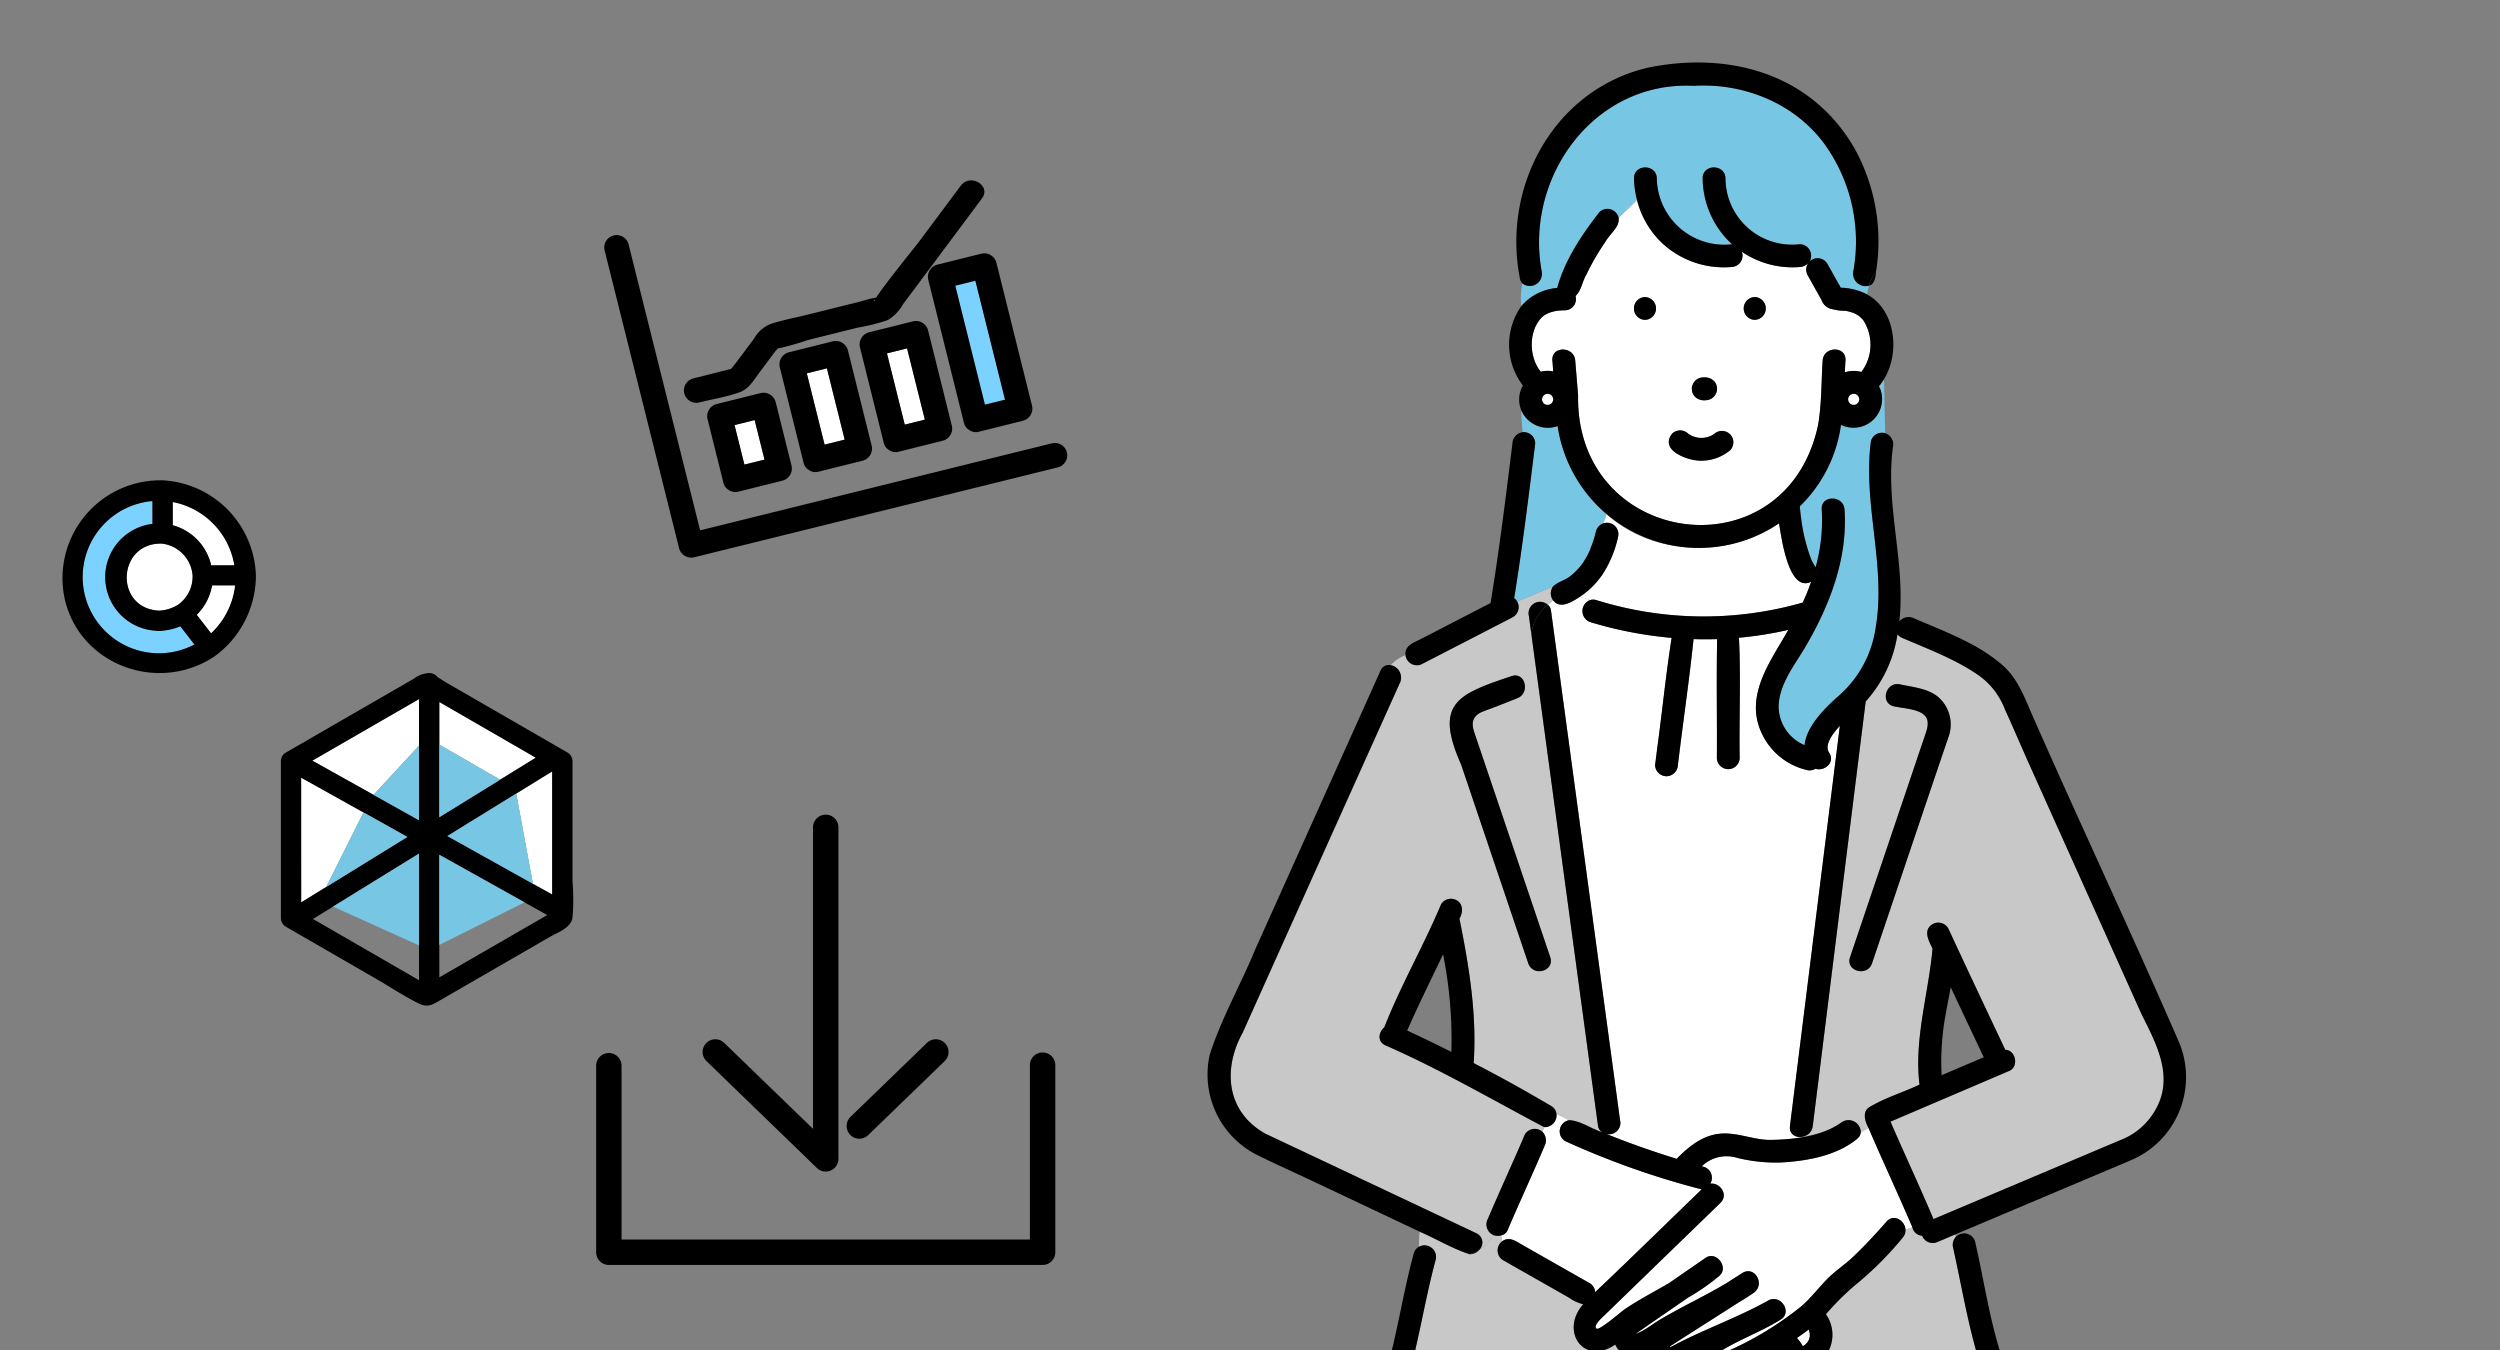 <svg xmlns="http://www.w3.org/2000/svg" xmlns:xlink="http://www.w3.org/1999/xlink" width="400" height="216" viewBox="0 0 400 216">
  <rect x="0" y="0" width="400" height="216" fill="#808080" stroke="none"/>
  <defs>
    <clipPath id="clip-path">
      <rect id="Rectangle_27353" data-name="Rectangle 27353" width="400" height="216" transform="translate(713 120)" fill="#fff" stroke="#707070" stroke-width="1"/>
    </clipPath>
    <clipPath id="clip-path-2">
      <rect id="Rectangle_27352" data-name="Rectangle 27352" width="339.761" height="437.265" fill="none"/>
    </clipPath>
  </defs>
  <g id="Mask_Group_20841" data-name="Mask Group 20841" transform="translate(-713 -120)" clip-path="url(#clip-path)">
    <g id="Group_23303" data-name="Group 23303" transform="translate(723 130)">
      <g id="Group_23302" data-name="Group 23302" clip-path="url(#clip-path-2)">
        <path id="Path_22627" data-name="Path 22627" d="M204.151,154.035c-.03-.117-.056-.236-.088-.354-.266-.613-.745-1.1-1.052-1.684-.572.347-1.144.693-1.725,1.022a9.743,9.743,0,0,0,.942.92,5.1,5.1,0,0,0,.687.409,1.488,1.488,0,0,0,.316.084,3.365,3.365,0,0,0,.453-.005c.1-.027.21-.05.314-.079a1.193,1.193,0,0,0,.108-.066l.03-.027c.005-.024.008-.045.015-.07v-.149" transform="translate(71.488 53.983)" fill="#fff"/>
        <path id="Path_22628" data-name="Path 22628" d="M205.724,152.263a2.131,2.131,0,0,0,.312-.187,4,4,0,0,0,.388-.385c.1-.148.186-.291.274-.446a3.356,3.356,0,0,0,.138-.507,4.2,4.2,0,0,0,0-.538,5.377,5.377,0,0,0-.167-.569l-.015-.027q-.919.7-1.873,1.339a7.451,7.451,0,0,1,.946,1.32" transform="translate(72.728 53.133)" fill="#fff"/>
        <path id="Path_22629" data-name="Path 22629" d="M180.37,57.507h0v0" transform="translate(64.059 20.424)" fill="#fbefdd"/>
        <path id="Path_22630" data-name="Path 22630" d="M180.373,57.543c.087-.2.041-.178.011-.1a.405.405,0,0,0-.015.107l0-.007" transform="translate(64.059 20.381)" fill="#fbefdd"/>
        <path id="Path_22631" data-name="Path 22631" d="M172.156,240.9c2.628,17.488,4.337,35.153,8.031,52.457,4.671,19.033,3.471,25.454-6.083,42.294.558,2.191,2.454,2.872,4.522,2.411a22.505,22.505,0,0,0,6.873-2.17c4.118-2.124,7.167-5.6,9.786-9.345a1.847,1.847,0,0,1,2.141-.706c.039-.352.076-.7.1-1.056-.232-3.87.4-7.726-.107-11.6a89.388,89.388,0,0,1-.56-14.835c.632-18.277,2.415-36.7.833-54.979-.2-2.342,3.446-2.32,3.647,0,1.087,13.878.413,27.819-.257,41.7a1.794,1.794,0,0,1,1.439,1.691c.466,7.911.892,15.934.141,23.84-.533,4.584-1.316,9.108-1.51,13.732.047.489.106.978.165,1.466a1.823,1.823,0,0,1,1.038.739c2.618,3.747,5.667,7.223,9.786,9.345a22.514,22.514,0,0,0,6.875,2.17,4.04,4.04,0,0,0,3.446-.6,5.52,5.52,0,0,0,1.422-3.209c-10.816-18.212-9.044-25.7-3.663-45.239,3.164-15.868,4.418-32.067,6.4-48.113Z" transform="translate(61.142 85.556)" fill="#fbefdd"/>
        <path id="Path_22632" data-name="Path 22632" d="M186.884,20.756a37.682,37.682,0,0,0-4.663,7.414c-.725,1.228-.768,2.483-1.741,3.446a1.788,1.788,0,0,1-1.709,2.279,10.93,10.93,0,0,0-1.245.075,7.747,7.747,0,0,0-1.282.332c-.046.018-.08.031-.1.039-.053.026-.106.049-.157.075a5.021,5.021,0,0,0-.718.44c-2.35,2.107-2.315,6.488-.348,8.868a4.483,4.483,0,0,1,1.984-.056c-.037-.587-.076-1.17-.123-1.745-.194-2.343,3.456-2.323,3.648,0l.463,5.587c-.408,24.382,33.089,28.831,38.367,4.9.621-3.384.533-7.054.767-10.486.159-2.334,3.808-2.343,3.648,0-.043.626-.077,1.26-.107,1.9a4.449,4.449,0,0,1,2.641-.06,7.219,7.219,0,0,0,.308-8.294,5.725,5.725,0,0,0-.618-.611,5.246,5.246,0,0,0-.721-.443l-.159-.075c-.024-.008-.058-.022-.1-.039a7.843,7.843,0,0,0-1.324-.339,7.1,7.1,0,0,1-2.016-.255,2.17,2.17,0,0,1-1.731-1.454q-1.11-1.982-2.218-3.961a1.824,1.824,0,0,1,.106-1.966,2.116,2.116,0,0,1-1.359.641,14.414,14.414,0,0,1-9.283-2.443,1.83,1.83,0,0,1-1.7,2.443,14.478,14.478,0,0,1-10.965-3.743A14.278,14.278,0,0,1,190.3,16.2c-.954,1.046-1.979,1.927-2.926,2.889a2.157,2.157,0,0,1-.495,1.663m22.268,11.016a1.825,1.825,0,0,1,0,3.648,1.825,1.825,0,0,1,0-3.648m-9.914,13.983a1.874,1.874,0,0,1,1.667-1.121,2.282,2.282,0,0,1,1.315.249l.369.285a1.82,1.82,0,0,1,.469.8l.065.485A1.759,1.759,0,0,1,202,48.125a1.379,1.379,0,0,1-.7.157,2.28,2.28,0,0,1-1.314-.249l-.369-.285a1.821,1.821,0,0,1-.469-.8l-.065-.485a1.369,1.369,0,0,1,.157-.7m-3.309,7.879a1.844,1.844,0,0,1,2.575,0,4.684,4.684,0,0,0,.752.423,6.5,6.5,0,0,0,.875.232,5.375,5.375,0,0,0,.9.005,4.85,4.85,0,0,0,.995-.262,3.984,3.984,0,0,0,.554-.3c.107-.069.5-.385.058-.027a1.824,1.824,0,0,1,2.579,2.579,7.212,7.212,0,0,1-9.287-.065,1.845,1.845,0,0,1,0-2.579m-4.339-21.861a1.825,1.825,0,0,1,0,3.648,1.825,1.825,0,0,1,0-3.648" transform="translate(61.609 5.755)" fill="#fff"/>
        <path id="Path_22633" data-name="Path 22633" d="M172.025,144.41l11.993,6.816a1.812,1.812,0,0,1,.886,1.432c5.728-5.431,11.355-10.955,17.03-16.441a131.821,131.821,0,0,1-21.833-7.727,1.812,1.812,0,0,1,.663-3.343l-2.057-1.029a1.9,1.9,0,0,1-1.954,2.144c-.088.247-.191.492-.3.737a1.953,1.953,0,0,1,.347,2.271c-1.92,4.524-4,8.977-5.917,13.5a1.469,1.469,0,0,1-1.034.813,5.493,5.493,0,0,0,.194.93,1.872,1.872,0,0,1,1.981-.1" transform="translate(60.323 44.082)" fill="#fff"/>
        <path id="Path_22634" data-name="Path 22634" d="M197.065,157.574c-1.8.94-4.377.477-5.178-1.468-5.08,3.456-8.9-2.179-5.127-6.444a6.788,6.788,0,0,1-2.3-1.069q-5.257-2.988-10.512-5.975a1.833,1.833,0,0,1-.14-3.048,5.373,5.373,0,0,1-.194-.928,2.1,2.1,0,0,1-1.193-.039,8.567,8.567,0,0,1-2.367,2.414,1.893,1.893,0,0,1-1.488.627,4.237,4.237,0,0,1-2.3-.137,4.237,4.237,0,0,0,2.3.137c-2.754-.884-5.327-2.468-8-3.609l-.114,2.441a1.853,1.853,0,0,1,2.708,2.041c-1.537,5.644-2.454,11.433-3.92,17.094l35.889,8.177q.663-2.691,1.327-5.381a1.691,1.691,0,0,1,2.373-1.155l.22-1.258a3.4,3.4,0,0,1-1.984-2.42" transform="translate(56.556 49.024)" fill="#c8c8c8"/>
        <path id="Path_22635" data-name="Path 22635" d="M236.036,158.673c-1.771-5.861-2.758-11.909-4.089-17.87a1.954,1.954,0,0,1,.457-1.71l-.133-.415c-1.615.531-4.236,2.565-5.265.2a1.731,1.731,0,0,1-1.562-1.346l-1.125.375a1.794,1.794,0,0,1-.466,1.3,53.407,53.407,0,0,1-7.6,7.581,41.667,41.667,0,0,0-4.667,4.651,5.707,5.707,0,0,1-2.946,8.731,4.284,4.284,0,0,1-4.472,3.067c-2.243-.157-3.851-1.667-5.232-3.3l-.287.154,1.671,2.626c2.294-1.3,2.943,2.289,3.869,3.717l30-8.363a1.647,1.647,0,0,1,1.844.6" transform="translate(70.553 48.844)" fill="#c8c8c8"/>
        <path id="Path_22636" data-name="Path 22636" d="M214.115,147.781q3.992-32.024,7.986-64.046c-1.087,1.164-2.549,3.06-1.721,4.293,1.05,1.562-.756,3.036-2.19,2.578a1.77,1.77,0,0,1-1.336.21,10.645,10.645,0,0,1-7.6-6.722c-2.1-5.717,1.934-10.97,4.606-15.714a59.8,59.8,0,0,1-7.907,1.26c.327,6.379.009,12.852.117,19.261a1.825,1.825,0,0,1-3.648,0c.042-6.345-.084-12.7.045-19.041-1.259.042-2.519.038-3.778,0-.7,6.709-1.7,13.411-2.5,20.117a1.869,1.869,0,0,1-1.824,1.824,1.833,1.833,0,0,1-1.824-1.824q.157-1.228.312-2.457c.816-5.944,1.4-11.939,2.334-17.858a64.066,64.066,0,0,1-13-2.518,1.872,1.872,0,0,1-.039-3.533c-.531-.19-1.062-.363-1.594-.547-1.233.793-3.176,2.118-4.347.562q-.427.384-.825.755a1.346,1.346,0,0,1,.491.846l1.354,10,5.956,43.957q1.872,13.81,3.743,27.622a1.815,1.815,0,0,1-2.193,2.229c3.694,1.487,7.444,2.8,11.249,3.983,2-2.015,4.22-3.842,7.174-4.041,2.56-.165,4.994.938,7.539,1.01a25.147,25.147,0,0,0,5.3-.442l.015-.05a1.523,1.523,0,0,1-1.886-1.712" transform="translate(62.284 22.398)" fill="#fff"/>
        <path id="Path_22637" data-name="Path 22637" d="M263.18,137.027c-.424-3.078-2.235-6.021-3.491-8.818Q250.8,108.441,241.92,88.67c-1.38-3.068-2.694-6.166-4.089-9.227a11.7,11.7,0,0,0-4.08-5.3c-3.775-2.648-8.159-4.247-12.36-6.072a1.608,1.608,0,0,1-.717-.577,20.627,20.627,0,0,1-5.085,10.769q-2.805,22.494-5.609,44.99l-2.862,22.954a1.961,1.961,0,0,1-1.762,1.712l-.014.05c2.132-.427,4.525-.9,6.27-2.292a1.961,1.961,0,0,1,3.181,1.546l1.249-.733c-.585-1.115-1.091-2.725.344-3.437,2.431-1.427,5.255-2.269,7.822-3.485-.889-7.341,1.446-14.571,2.088-21.776-.617-1.221-1.572-2.964,0-3.895a1.838,1.838,0,0,1,2.495.653q4.515,9.747,9.134,19.444a1.813,1.813,0,0,1,.7,3.35l-2.462,1.052L219.56,145.49c2.255,5.213,4.671,10.357,6.882,15.591l29.927-12.645a10.739,10.739,0,0,0,6.811-11.409M228.8,84.015c-4.1,12.039-8.14,24.1-12.21,36.147-.748,2.216-4.27,1.259-3.518-.97l2.029-6q5.053-14.957,10.1-29.915c1.485-3.724-2.565-3.739-5.1-4.229-2.3-.507-1.319-4.023.969-3.518,2,.442,4.4.632,6.032,1.964a5.813,5.813,0,0,1,1.691,6.525" transform="translate(72.929 23.971)" fill="#c8c8c8"/>
        <path id="Path_22638" data-name="Path 22638" d="M222.832,127.553c-3.309,2.709-8.04,3.541-12.2,3.77a26.156,26.156,0,0,1-6.894-.721,5.731,5.731,0,0,0-5.757,1.339,1.84,1.84,0,0,1,1.371,2.778c1.512-.234,3,1.736,1.614,3.079q-2.382,2.307-4.761,4.614L182.3,155.895c-.344.335-1.7,1.537-1.148,2.012.435.378,3.946-2.727,4.647-3.194,2.193-1.461,4.589-2.71,6.91-4.056l5.9-4.074c1.712-1.182,3.757,1.518,2.212,2.865a33.384,33.384,0,0,1-4.968,3.462q-4.22,2.917-8.44,5.829c.011,0,.011,0,.023,0,1.522-.523,2.739-1.636,4.129-2.416,3.391-2,6.989-3.659,10.368-5.679q1.266-.811,2.538-1.622c2-1.279,3.74,1.827,1.839,3.151-.8.56-1.637,1.079-2.476,1.583-3.648,2.339-7.31,4.659-10.952,7,.138-.1.062.026.012.171,5.1-2.794,10.672-4.677,15.746-7.52,2.029-1.107,4.01,2.019,1.831,3.137l.011.014c-.043.024-.087.045-.127.069-3.046,1.85-6.444,3.064-9.468,4.963-.225.146-.346.133-.217.547a53.033,53.033,0,0,0,13.256-7.8c1.6-1.381,2.854-3.111,4.366-4.589,1.224-1.2,2.67-2.132,3.911-3.317,1.871-1.785,3.636-3.694,5.341-5.639,1.19-1.355,2.968-.152,3.045,1.277l1.126-.375c-2.278-5.331-4.739-10.582-7.024-15.91l-1.252.733a1.539,1.539,0,0,1-.6,1.033" transform="translate(64.29 44.674)" fill="#fff"/>
        <path id="Path_22639" data-name="Path 22639" d="M204.037,153.157c-1.739.939-3.731,2.281-5.778,1.466l-.221,1.258a1.753,1.753,0,0,1,1.145,2.125l-1.744,7.071a1.854,1.854,0,0,1-2.244,1.274l-32.879-7.491a189.43,189.43,0,0,0-.729,25.881c.716,27.976,3.448,55.874,6.61,83.667H241.42c1.323-20.463,2.415-40.943,3.145-61.436.47-16.616,1.217-33.288.047-49.887L216.928,164.8a1.841,1.841,0,0,1-2.06-.837l-2.147-4.294a1.864,1.864,0,0,1,.808-2.5l-1.671-2.625c-2.933,1.794-6.644,2.678-7.822-1.382" transform="translate(57.347 54.395)" fill="#77c6e4"/>
        <path id="Path_22640" data-name="Path 22640" d="M196.7,148.193,186.044,69.581c-.011.163-.042.308-.042.481,0-.173.031-.318.042-.481q-.2-1.482-.4-2.964a1.839,1.839,0,0,1,3.026-1.816c.267-.247.541-.5.825-.753a1.875,1.875,0,0,1-.005-2.168l-5.728,2.388a1.843,1.843,0,0,1-.661,2.48q-.89.459-1.779.917l-12.706,6.558a1.828,1.828,0,0,1-2.72-1.385,6.67,6.67,0,0,0-2.377,1.609A2.037,2.037,0,0,1,164.9,77.5q-12.487,27.887-25.051,55.742c-3.22,5.847-2.632,12.63,3.591,16.153,4.45,2.113,8.916,4.2,13.367,6.31l20.451,9.653a1.618,1.618,0,0,1,.371,2.708A8.567,8.567,0,0,0,180,165.648a1.852,1.852,0,0,1-.923-2.614c1.919-4.524,4-8.977,5.915-13.5a1.845,1.845,0,0,1,2.8-.431c.108-.245.211-.492.3-.737-8.361-4.422-16.689-9.268-25.406-13.088-1.356-.623-1.1-2.119-.186-2.877,2.634-6.713,6.285-13.023,9.084-19.678a1.836,1.836,0,0,1,2.495-.655c1.117.644,1,1.968.45,2.947,1.533,7.6,2.808,15.321,2.27,23.1q6.3,3.261,12.393,6.863a1.678,1.678,0,0,1,.855,1.243l2.057,1.029c1.851.1,3.522,1.392,5.286,1.935a1.419,1.419,0,0,1-.694-.993m-11.158-26.037q-5.37-15.9-10.74-31.793c-4.289-9.654-.791-11.237,8.016-14.141,2.2-.847,3.139,2.682.97,3.517-1.751.675-3.49,1.405-5.259,2.027-1.733.61-2.225,1.668-1.645,3.377q6.121,18.012,12.176,36.043c.753,2.233-2.771,3.182-3.518.97" transform="translate(48.985 21.977)" fill="#c8c8c8"/>
        <path id="Path_22641" data-name="Path 22641" d="M178.727,45.56c-.152-.646-.27-1.308-.375-1.974a4.62,4.62,0,0,1-5.811-2.521c-.009,1.133.115,2.317.2,3.5a1.827,1.827,0,0,1,2.018,1.806c-1.025,8.256-2.034,16.532-3.365,24.747a1.731,1.731,0,0,1,.477.538l5.728-2.388c.8-.817,2.086-1.012,2.937-1.805l-.024.027a11.931,11.931,0,0,0,1.6-1.619,13.464,13.464,0,0,0,1.447-2.527.232.232,0,0,1,.016-.108,13.84,13.84,0,0,0,.5-1.329c.344-1,.371-2.405,1.576-2.729a7.9,7.9,0,0,0,.522-1.5,23.091,23.091,0,0,1-7.444-12.118" transform="translate(60.873 14.585)" fill="#77c6e4"/>
        <path id="Path_22642" data-name="Path 22642" d="M216.118,64.153c-3.588,1.76-4.721-7.1-5.116-9.36-7.959,5.54-19.938,5.377-27.6-1.47a7.875,7.875,0,0,1-.522,1.5,1.819,1.819,0,0,1,2.359,2.185,18.024,18.024,0,0,1-2.621,6.169,13.136,13.136,0,0,1-3.434,3.343c.531.184,1.062.358,1.6.547a1.72,1.72,0,0,1,1.008.015,57.626,57.626,0,0,0,33,.392,30.394,30.394,0,0,0,1.352-3.346l-.027.022" transform="translate(63.64 18.938)" fill="#fff"/>
        <path id="Path_22643" data-name="Path 22643" d="M178.01,35.11c1.209-4.48,3.923-8.487,6.754-12.144a1.845,1.845,0,0,1,3.074.916c.947-.962,1.972-1.843,2.926-2.889a14.627,14.627,0,0,1-.468-3.407c-.034-2.353,3.614-2.346,3.647,0a10.789,10.789,0,0,0,12.043,10.53,14.459,14.459,0,0,1-4.709-10.53c-.033-2.353,3.614-2.346,3.648,0a10.659,10.659,0,0,0,11.9,10.524,1.832,1.832,0,0,1,1.52,2.813,1.809,1.809,0,0,1,2.884.318l2.143,3.824a9.648,9.648,0,0,1,4.209,1.073,11.409,11.409,0,0,1,.318-1.4,2,2,0,0,1-2.54-2.2,26.718,26.718,0,0,0-4.4-20.189c-4.77-6.716-13.031-10.086-21.132-9.584-15.977-.8-27.114,14.7-24.294,29.773a1.938,1.938,0,0,1-3.1,1.844,12.033,12.033,0,0,0-.188,3.655,8.407,8.407,0,0,1,5.762-2.928" transform="translate(61.149 0.965)" fill="#77c6e4"/>
        <path id="Path_22644" data-name="Path 22644" d="M219.186,40.614a1.817,1.817,0,0,1-.039.388,4.565,4.565,0,0,1-6.552,3.686,22.421,22.421,0,0,1-6.583,13.047c.057.585.112,1.172.19,1.755.112.518.027.215.009.075,0-.024-.007-.05-.009-.075l0-.02a28.921,28.921,0,0,0,1.592,6.64c-.028-.07-.058-.14-.088-.21a9.916,9.916,0,0,0,.833,1.586,27.853,27.853,0,0,0,.976-9.249c-.163-2.347,3.485-2.33,3.648,0,.542,7.78-2.342,15.278-6.211,21.893-1.752,2.995-4.418,6.243-4.323,9.9a6.775,6.775,0,0,0,4.145,5.913c.293-3.067,3.392-6.077,5.461-7.887a17.823,17.823,0,0,0,5.907-10.876c1.726-9.939-2.1-19.9-.749-29.891a1.825,1.825,0,0,1,2.27-1.26l-.19-8.623a9.312,9.312,0,0,1-.8,1.113,4.691,4.691,0,0,1,.519,2.1" transform="translate(71.963 13.285)" fill="#77c6e4"/>
        <path id="Path_22645" data-name="Path 22645" d="M185.864,316.362c-3.988,1.642-9.817,3.682-13.316.14-2.523,8.554,4.984,9.878,11.122,6.572a32.777,32.777,0,0,0,13.759-14.987,9,9,0,0,1-.21-1.358c-3.038,4.034-6.621,7.6-11.355,9.632" transform="translate(61.104 108.937)" fill="#fff"/>
        <path id="Path_22646" data-name="Path 22646" d="M204.191,316.075A27.468,27.468,0,0,1,193.7,307.54c-.023.1-.052.2-.077.3,3.362,7.136,10.08,14.991,18.221,16.473,6.5.917,8.464-3.359,6.432-9.005-3.171,4.64-9.8,2.609-14.084.766" transform="translate(68.766 109.225)" fill="#fff"/>
        <path id="Path_22647" data-name="Path 22647" d="M192.81,44l-.053-.038a1.845,1.845,0,0,0-2.576,0c-2.088,2.687,2.517,4.339,4.628,4.322a7.265,7.265,0,0,0,4.66-1.678,1.824,1.824,0,0,0-2.579-2.579c.2-.159.229-.186.194-.159a3.711,3.711,0,0,1-.808.489,4.816,4.816,0,0,1-.993.262,5.393,5.393,0,0,1-.9-.005,6.541,6.541,0,0,1-.874-.232,5.054,5.054,0,0,1-.7-.385" transform="translate(67.356 15.427)"/>
        <path id="Path_22648" data-name="Path 22648" d="M171.562,72.775l4.872-2.03a1.7,1.7,0,0,0-.477-.538c1.332-8.215,2.342-16.491,3.366-24.747a1.827,1.827,0,0,0-2.019-1.806c.156,2.148.167,4.3-1.06,6.136,1.226-1.84,1.216-3.988,1.06-6.136a1.894,1.894,0,0,0-1.629,1.806c-1.053,8.519-2.1,17.059-3.5,25.524l-10.944,5.648c-1.115.625-2.87,1.069-2.657,2.683a5.261,5.261,0,0,1,1.869-.344,5.261,5.261,0,0,0-1.869.344,1.827,1.827,0,0,0,2.72,1.384l12.706-6.556,1.778-.917a1.844,1.844,0,0,0,.661-2.481Z" transform="translate(56.311 15.5)"/>
        <path id="Path_22649" data-name="Path 22649" d="M176.174,64.163a1.839,1.839,0,0,0-3.026,1.817q.2,1.48.4,2.964a6.748,6.748,0,0,1,2.625-4.781" transform="translate(61.48 22.616)"/>
        <path id="Path_22650" data-name="Path 22650" d="M233.589,164.372l1.106-.369c-.077-1.428-1.857-2.632-3.045-1.277-1.7,1.945-3.469,3.854-5.341,5.64-1.243,1.186-2.687,2.118-3.912,3.316-1.511,1.478-2.76,3.209-4.368,4.59a53.013,53.013,0,0,1-13.255,7.795c-.129-.413-.007-.4.218-.547,3.025-1.9,6.422-3.113,9.467-4.961.042-.024.085-.046.127-.07l-.011-.014c2.176-1.115.2-4.246-1.831-3.137-5.072,2.843-10.642,4.725-15.747,7.52.051-.145.129-.268-.011-.171,3.644-2.342,7.306-4.662,10.952-7,.84-.5,1.671-1.022,2.477-1.583,1.9-1.324.161-4.43-1.842-3.149l-2.537,1.622c-3.38,2.019-6.976,3.681-10.367,5.678-1.393.782-2.607,1.893-4.129,2.416-.012,0-.012,0-.024,0q4.216-2.921,8.44-5.83a33.244,33.244,0,0,0,4.968-3.462c1.545-1.346-.5-4.046-2.21-2.865l-5.9,4.074c-2.321,1.346-4.717,2.6-6.91,4.057-.7.468-4.212,3.571-4.647,3.193-.547-.476.8-1.678,1.149-2.012q6.954-6.741,13.909-13.482l4.761-4.614c1.385-1.343-.1-3.313-1.613-3.079a1.841,1.841,0,0,0-1.371-2.778,5.732,5.732,0,0,1,5.755-1.339,26.167,26.167,0,0,0,6.9.722c4.159-.23,8.89-1.062,12.2-3.771a1.543,1.543,0,0,0,.6-1.033l-3.494,2.049,3.494-2.049a1.961,1.961,0,0,0-3.181-1.546c-3.3,2.279-7.661,2.69-11.576,2.735-2.544-.073-4.979-1.175-7.539-1.01-2.954.2-5.171,2.025-7.174,4.041-3.8-1.184-7.554-2.5-11.249-3.984a1.815,1.815,0,0,0,2.193-2.229q-1.87-13.81-3.742-27.622l-5.956-43.957q-.677-5-1.355-10a1.346,1.346,0,0,0-.491-.846,6.751,6.751,0,0,0-2.625,4.78q4.649,34.309,9.3,68.616.677,5,1.355,10a1.419,1.419,0,0,0,.694.992c-1.764-.542-3.435-1.832-5.286-1.934l4.992,2.5-4.992-2.5a1.812,1.812,0,0,0-.663,3.343,131.95,131.95,0,0,0,21.833,7.728c-5.675,5.484-11.3,11.008-17.03,16.439a1.812,1.812,0,0,0-.886-1.432l-10.512-5.974c-1.045-.576-2.3-1.614-3.462-.74A7.514,7.514,0,0,0,172.378,169a7.514,7.514,0,0,1-2.189-3.152,1.832,1.832,0,0,0,.14,3.046l10.512,5.975a6.768,6.768,0,0,0,2.3,1.069c-3.781,4.273.052,9.9,5.125,6.444.8,1.945,3.382,2.409,5.178,1.469a3.4,3.4,0,0,0,1.984,2.419l.23-1.31-.23,1.31c2.049.816,4.041-.526,5.78-1.465,1.179,4.061,4.891,3.174,7.822,1.381l-.366-.576.366.576.287-.154c1.381,1.634,2.989,3.144,5.234,3.3a4.281,4.281,0,0,0,4.471-3.067,5.707,5.707,0,0,0,2.946-8.731,41.667,41.667,0,0,1,4.667-4.651,53.407,53.407,0,0,0,7.6-7.581,1.794,1.794,0,0,0,.466-1.3Zm-18.143,21.121-.03.028a.945.945,0,0,1-.107.066c-.1.027-.211.052-.314.08a3.385,3.385,0,0,1-.454,0,1.528,1.528,0,0,1-.316-.083,5.154,5.154,0,0,1-.686-.411,9.744,9.744,0,0,1-.943-.919c.583-.331,1.155-.676,1.726-1.023.306.581.786,1.072,1.049,1.684.035.119.06.239.089.355,0,.05,0,.1,0,.149-.007.024-.008.046-.015.069m3.941-4.365a3.2,3.2,0,0,1-.14.507c-.087.154-.178.3-.272.446a4.322,4.322,0,0,1-.388.385,2.283,2.283,0,0,1-.312.187,7.4,7.4,0,0,0-.946-1.32q.953-.642,1.871-1.339l.016.027a5.064,5.064,0,0,1,.165.569,4.2,4.2,0,0,1,0,.538" transform="translate(60.178 22.743)"/>
        <path id="Path_22651" data-name="Path 22651" d="M220.86,88.137q-4.893,14.481-9.784,28.964c-.752,2.229,2.77,3.186,3.518.97,4.07-12.05,8.112-24.108,12.21-36.147a5.81,5.81,0,0,0-1.69-6.525c-1.633-1.332-4.037-1.523-6.033-1.964-2.288-.505-3.265,3.01-.969,3.517,1.363.3,3.248.37,4.463,1.094s1.019,2,.636,3.137q-1.179,3.476-2.35,6.955" transform="translate(74.928 26.063)"/>
        <path id="Path_22652" data-name="Path 22652" d="M169.34,78.042c1.77-.622,3.508-1.352,5.259-2.027,2.168-.835,1.226-4.364-.97-3.517-8.81,2.911-12.3,4.475-8.016,14.141q5.37,15.9,10.74,31.793c.748,2.212,4.271,1.263,3.518-.97q-6.088-18.022-12.176-36.043c-.58-1.709-.088-2.769,1.645-3.377" transform="translate(58.17 25.702)"/>
        <path id="Path_22653" data-name="Path 22653" d="M176.4,39.648c-.038-.072-.08-.141-.125-.209q-.063-.067-.13-.13c-.068-.045-.138-.087-.209-.125s-.153-.046-.232-.065q-.126,0-.252,0c-.077.019-.154.041-.23.065s-.141.08-.209.125q-.067.063-.13.13c-.045.068-.087.137-.126.209s-.046.153-.064.23,0,.169,0,.252.039.156.064.232.081.141.126.209q.063.067.13.13c.068.045.137.087.209.125s.153.046.23.065q.126,0,.252,0,.118-.028.232-.065c.07-.038.141-.08.209-.125q.067-.063.13-.13c.045-.068.087-.138.125-.209a3.157,3.157,0,0,0,.087-.313l0-.045,0-.043a3.058,3.058,0,0,0-.087-.313" transform="translate(62.043 13.893)" fill="#fff"/>
        <path id="Path_22654" data-name="Path 22654" d="M211.018,40.571q.063.067.13.13c.068.045.138.087.209.125s.153.046.232.065q.126,0,.252,0c.077-.019.154-.041.23-.065s.141-.08.209-.125q.067-.063.13-.13c.045-.068.087-.138.126-.209a3.046,3.046,0,0,0,.087-.313c0-.015,0-.03,0-.043s0-.03,0-.045a3.046,3.046,0,0,0-.087-.313c-.039-.072-.081-.141-.126-.209q-.063-.067-.13-.13c-.068-.045-.137-.087-.209-.125s-.153-.046-.23-.065q-.126,0-.252,0-.118.028-.232.065c-.07.038-.141.08-.209.125q-.067.063-.13.13c-.045.068-.087.137-.125.209s-.046.153-.065.23c0,.084,0,.169,0,.253.019.077.041.154.065.23s.08.141.125.209" transform="translate(74.877 13.893)" fill="#fff"/>
        <path id="Path_22655" data-name="Path 22655" d="M193.273,40.583a2.274,2.274,0,0,0,1.313.249,1.876,1.876,0,0,0,1.824-1.824l-.065-.485a1.833,1.833,0,0,0-.469-.8l-.37-.285a2.278,2.278,0,0,0-1.315-.249,1.764,1.764,0,0,0-1.667,1.121,1.382,1.382,0,0,0-.157.7l.065.485a1.824,1.824,0,0,0,.47.8q.183.142.37.285" transform="translate(68.32 13.205)"/>
        <path id="Path_22656" data-name="Path 22656" d="M183.852,62.814a18.021,18.021,0,0,0,2.62-6.169,1.824,1.824,0,0,0-3.517-.969,16.79,16.79,0,0,1-.919,2.842c.037-.089.069-.077-.016.108v0a13.507,13.507,0,0,1-1.447,2.529,12.088,12.088,0,0,1-1.6,1.619l.023-.028c-.851.794-2.14.989-2.935,1.806l2.4-1-2.4,1a1.877,1.877,0,0,0,0,2.168c.449-.4.908-.816,1.373-1.281-.465.465-.924.878-1.373,1.281,1.172,1.554,3.115.229,4.349-.564a14.335,14.335,0,0,1-1.76-.717,14.335,14.335,0,0,0,1.76.717,13.136,13.136,0,0,0,3.434-3.343" transform="translate(62.409 19.304)"/>
        <path id="Path_22657" data-name="Path 22657" d="M180.386,57.428a.235.235,0,0,0-.016.108h0a.413.413,0,0,1,.016-.107" transform="translate(64.059 20.396)"/>
        <path id="Path_22658" data-name="Path 22658" d="M205.263,53.7c0,.024.005.049.009.075.018.141.1.443-.009-.075" transform="translate(72.901 19.073)"/>
        <path id="Path_22659" data-name="Path 22659" d="M187.3,27.692a1.825,1.825,0,0,0,0,3.648,1.825,1.825,0,0,0,0-3.648" transform="translate(65.896 9.835)"/>
        <path id="Path_22660" data-name="Path 22660" d="M200.262,27.692a1.825,1.825,0,0,0,0,3.648,1.825,1.825,0,0,0,0-3.648" transform="translate(70.499 9.835)"/>
        <path id="Path_22661" data-name="Path 22661" d="M225.654,13.556C218.7,1.706,205.649-1.789,192.76.812c-15.045,3.5-23.406,18.917-20.556,33.663a1.6,1.6,0,0,0,.419.874c.313-1.87.721-3.713.184-5.32.537,1.607.129,3.45-.184,5.32a1.938,1.938,0,0,0,3.1-1.844c-2.817-15.077,8.314-30.576,24.3-29.773,8.1-.5,16.362,2.868,21.131,9.584a26.72,26.72,0,0,1,4.4,20.189,2,2,0,0,0,2.54,2.2,8.018,8.018,0,0,1,1.123-2.346,30.659,30.659,0,0,0-3.556-19.8" transform="translate(60.963 0)"/>
        <path id="Path_22662" data-name="Path 22662" d="M213.3,26.962c.922-.213,1.053-1.487,1.123-2.347a8.059,8.059,0,0,0-1.123,2.347" transform="translate(75.754 8.742)"/>
        <path id="Path_22663" data-name="Path 22663" d="M171.493,142.136c1.919-4.522,4-8.975,5.917-13.5a1.953,1.953,0,0,0-.347-2.271c-.721,1.619-1.79,3.237-1.79,4.857,0-1.619,1.069-3.237,1.79-4.857a1.845,1.845,0,0,0-2.8.43c-1.919,4.524-4,8.977-5.915,13.5a1.853,1.853,0,0,0,.923,2.615,16.54,16.54,0,0,0,1.142-1.96,16.54,16.54,0,0,1-1.142,1.96,2.1,2.1,0,0,0,1.193.039,6.487,6.487,0,0,1-.05-.783,6.487,6.487,0,0,0,.05.783,1.469,1.469,0,0,0,1.034-.813" transform="translate(59.715 44.717)"/>
        <path id="Path_22664" data-name="Path 22664" d="M178.224,162.069l-20.451-9.653c-4.453-2.11-8.918-4.2-13.369-6.31-6.211-3.5-6.815-10.325-3.59-16.153q12.5-27.881,25.05-55.743a2.036,2.036,0,0,0-1.38-3.049,14.087,14.087,0,0,0-3.052,5.343,14.087,14.087,0,0,1,3.052-5.343,1.447,1.447,0,0,0-1.641.922q-3.543,7.883-7.086,15.769-6.466,14.386-12.93,28.77c-2.328,5.663-5.455,11.093-7.3,16.914a14.437,14.437,0,0,0,7.293,15.843c2.95,1.478,5.975,2.821,8.96,4.229q8.661,4.088,17.32,8.188l.129-2.762-.129,2.762c2.675,1.14,5.249,2.725,8,3.609a4.622,4.622,0,0,0,1.488-.627,1.618,1.618,0,0,0-.37-2.708" transform="translate(48.018 25.264)"/>
        <path id="Path_22665" data-name="Path 22665" d="M167.613,140.235a4.648,4.648,0,0,1-1.488.627,1.9,1.9,0,0,0,1.488-.627" transform="translate(59.001 49.805)"/>
        <path id="Path_22666" data-name="Path 22666" d="M277.84,152.023c-7.625-17.514-15.77-34.8-23.462-52.29-1.225-2.828-2.288-5.666-4.666-7.734-4.08-3.545-9.326-5.383-14.212-7.506a1.934,1.934,0,0,0-2.269.533c1.049-9.33-2.281-18.57-1.023-27.884a1.892,1.892,0,0,0-1.248-2.231l.194,8.806-.194-8.806a1.825,1.825,0,0,0-2.269,1.262c-1.35,9.994,2.476,19.952.749,29.889a17.836,17.836,0,0,1-5.907,10.878c-2.071,1.81-5.17,4.819-5.463,7.887a6.777,6.777,0,0,1-4.145-5.913c-.095-3.658,2.572-6.906,4.323-9.9C222.12,82.4,225,74.9,224.461,67.12c-.163-2.328-3.811-2.346-3.648,0a27.826,27.826,0,0,1-.976,9.25A9.974,9.974,0,0,1,219,74.784l.089.21a28.871,28.871,0,0,1-1.594-6.64l0,.02c-.077-.584-.131-1.171-.19-1.755A22.435,22.435,0,0,0,223.9,53.572a4.564,4.564,0,0,0,6.551-3.687,4.263,4.263,0,0,0-.48-2.483,9.326,9.326,0,0,0,.8-1.114l-.05-2.3.05,2.3c2.6-4.191,1.9-11.069-2.7-13.584a23.226,23.226,0,0,0-.244,3.868,23.226,23.226,0,0,1,.244-3.868,9.647,9.647,0,0,0-4.209-1.072l-2.143-3.826a1.811,1.811,0,0,0-2.884-.318,1.832,1.832,0,0,0-1.52-2.812,10.661,10.661,0,0,1-11.9-10.526c-.034-2.344-3.681-2.351-3.648,0a14.463,14.463,0,0,0,4.708,10.531A10.79,10.79,0,0,1,194.432,14.15c-.033-2.344-3.681-2.351-3.648,0a14.712,14.712,0,0,0,.469,3.408,13.99,13.99,0,0,0,1.313-1.657,13.99,13.99,0,0,1-1.313,1.657,14.278,14.278,0,0,0,4.117,7.021,14.478,14.478,0,0,0,10.965,3.743,1.83,1.83,0,0,0,1.7-2.443,14.414,14.414,0,0,0,9.283,2.443,2.116,2.116,0,0,0,1.359-.641,1.826,1.826,0,0,0-.106,1.966q1.11,1.98,2.218,3.961a2.169,2.169,0,0,0,1.731,1.453,7.1,7.1,0,0,0,2.016.256,7.81,7.81,0,0,1,1.324.339c.046.018.08.031.1.039l.159.075a5.165,5.165,0,0,1,.721.443,5.839,5.839,0,0,1,.618.61,7.221,7.221,0,0,1-.306,8.295,4.454,4.454,0,0,0-2.643.06c.031-.64.064-1.274.107-1.9.16-2.343-3.49-2.334-3.648,0-.234,3.433-.146,7.1-.767,10.486-5.282,23.937-38.776,19.478-38.367-4.9l-.463-5.587c-.192-2.323-3.842-2.344-3.648,0,.047.576.087,1.159.123,1.745a4.484,4.484,0,0,0-1.984.056c-1.965-2.378-2-6.762.35-8.868a4.935,4.935,0,0,1,.717-.44c.051-.026.106-.05.159-.075l.1-.039a7.7,7.7,0,0,1,1.281-.332,10.628,10.628,0,0,1,1.245-.075,1.788,1.788,0,0,0,1.709-2.279c.974-.965,1.016-2.218,1.741-3.446a38.849,38.849,0,0,1,3.022-5.22c.676-1.271,2.308-2.293,2.136-3.857a10.743,10.743,0,0,0-3.057,5.181,10.743,10.743,0,0,1,3.057-5.181,1.844,1.844,0,0,0-3.074-.916c-2.831,3.655-5.545,7.663-6.754,12.144a8.406,8.406,0,0,0-5.762,2.927,5.413,5.413,0,0,0,1.59,3.185,5.413,5.413,0,0,1-1.59-3.185,10.744,10.744,0,0,0,.275,12.683,4.492,4.492,0,0,0-.26,3.964,8.189,8.189,0,0,1,.358-2.518,8.189,8.189,0,0,0-.358,2.518,4.623,4.623,0,0,0,5.812,2.521A22.849,22.849,0,0,0,213.98,69.332c.407,2.264,1.514,11.162,5.144,9.338a30.481,30.481,0,0,1-1.352,3.345,57.626,57.626,0,0,1-33-.392,1.724,1.724,0,0,0-1.01-.014,9.875,9.875,0,0,1,3.942,2.382,9.875,9.875,0,0,0-3.942-2.382,1.871,1.871,0,0,0,.039,3.532,63.882,63.882,0,0,0,13,2.518c-.936,5.919-1.518,11.915-2.334,17.86q-.154,1.228-.312,2.457a1.833,1.833,0,0,0,1.824,1.824,1.871,1.871,0,0,0,1.824-1.824c.8-6.707,1.8-13.409,2.5-20.119,1.259.038,2.519.041,3.778,0-.129,6.337,0,12.7-.045,19.04a1.825,1.825,0,0,0,3.648,0c-.107-6.407.21-12.881-.117-19.261a59.578,59.578,0,0,0,7.907-1.26c-2.671,4.743-6.707,10-4.606,15.714a10.647,10.647,0,0,0,7.6,6.723,1.771,1.771,0,0,0,1.336-.211c1.434.459,3.24-1.014,2.19-2.578-.828-1.233.634-3.128,1.721-4.293l-6.936,55.618q-.524,4.214-1.05,8.428c-.29,2.324,3.361,2.3,3.648,0q4.234-33.971,8.471-67.942a20.637,20.637,0,0,0,5.085-10.769,1.615,1.615,0,0,0,.717.576c4.2,1.825,8.585,3.424,12.36,6.072a11.717,11.717,0,0,1,4.08,5.3c1.394,3.061,2.709,6.159,4.087,9.227l17.77,39.541c2.438,4.819,5.356,10.349,2.175,15.556a10.89,10.89,0,0,1-5.5,4.67l-29.929,12.646c-2.209-5.234-4.625-10.378-6.88-15.592l16.606-7.094q1.232-.524,2.462-1.052c1.52-.7.936-3.345-.7-3.349q-4.6-9.706-9.134-19.444a1.839,1.839,0,0,0-2.5-.655c-1.572.932-.617,2.672,0,3.9-.642,7.205-2.979,14.434-2.09,21.775-2.565,1.218-5.389,2.058-7.821,3.487-1.436.711-.93,2.321-.344,3.435l1.542-.9-1.542.9c2.288,5.327,4.747,10.578,7.025,15.91l2.97-.989-2.97.989a1.73,1.73,0,0,0,1.563,1.346,1.838,1.838,0,0,0,2.613.924L270.1,171.318a14.448,14.448,0,0,0,7.742-19.295m-52.8-102.65c.018-.079.039-.156.064-.232s.081-.141.126-.209c.041-.045.085-.088.129-.13.069-.045.138-.087.21-.125s.153-.046.23-.065q.126,0,.252,0c.079.019.156.041.23.065s.142.08.21.125q.067.063.13.13c.043.068.087.138.125.209a3.054,3.054,0,0,1,.087.313c0,.015,0,.03,0,.045s0,.028,0,.043a3.053,3.053,0,0,1-.087.313c-.038.072-.081.141-.125.209q-.063.067-.13.13c-.068.045-.138.087-.21.125s-.153.046-.23.065q-.126,0-.252,0c-.077-.019-.154-.039-.23-.065s-.141-.08-.21-.125c-.043-.042-.088-.085-.13-.13-.043-.068-.085-.137-.125-.209s-.046-.153-.064-.23,0-.168,0-.252m-47.176.169a3.058,3.058,0,0,1-.087.313c-.039.072-.081.141-.125.209q-.063.067-.13.13c-.069.045-.138.087-.21.125s-.153.046-.23.065q-.126,0-.252,0c-.077-.019-.154-.039-.23-.065s-.142-.08-.21-.125q-.067-.063-.13-.13c-.043-.068-.085-.137-.125-.209s-.046-.153-.064-.23,0-.168,0-.252.039-.156.064-.232.081-.141.125-.209q.063-.067.13-.13c.068-.045.138-.087.21-.125s.153-.046.23-.065q.126,0,.252,0c.077.019.154.041.23.065s.142.08.21.125q.067.063.13.13c.043.068.085.138.125.209a3.058,3.058,0,0,1,.087.313c0,.015,0,.03,0,.045s0,.028,0,.043m62.782,98.318c.252-1.428.553-2.862.809-4.3q2.628,5.6,5.28,11.2L240,157.635a41.636,41.636,0,0,1,.652-9.775" transform="translate(60.66 4.4)"/>
        <path id="Path_22667" data-name="Path 22667" d="M181.316,131.888l2.488,1.243a1.675,1.675,0,0,0-.855-1.243q-6.084-3.608-12.392-6.863c.537-7.779-.739-15.5-2.271-23.1.549-.98.667-2.305-.45-2.947a1.836,1.836,0,0,0-2.495.655c-2.8,6.655-6.449,12.965-9.084,19.678-.911.758-1.171,2.252.186,2.876,8.718,3.822,17.045,8.668,25.406,13.089a5.112,5.112,0,0,0,.343-1.7,5.112,5.112,0,0,1-.343,1.7,1.9,1.9,0,0,0,1.954-2.145Zm-14.323-8.657q-3.515-1.756-7.071-3.419c1.808-4.112,3.809-8.136,5.746-12.191a69.719,69.719,0,0,1,1.325,15.61" transform="translate(55.227 35.07)"/>
        <path id="Path_22668" data-name="Path 22668" d="M254.983,158.723c-2.151-6.18-3.037-12.779-4.515-19.147a1.824,1.824,0,0,0-3.517.969c1.331,5.961,2.317,12.009,4.089,17.87a1.647,1.647,0,0,0-1.844-.6l-30,8.363c-.924-1.426-1.576-5.014-3.869-3.717l2.514,3.95-2.514-3.95a1.862,1.862,0,0,0-.809,2.5q1.073,2.149,2.148,4.294a1.843,1.843,0,0,0,2.06.839l27.685-7.718c1.169,16.6.421,33.273-.047,49.889-.73,20.493-1.824,40.973-3.145,61.436H169.993c-3.162-27.794-5.894-55.693-6.61-83.669a189.866,189.866,0,0,1,.729-25.881l32.88,7.491a1.855,1.855,0,0,0,2.244-1.274l1.744-7.071a1.753,1.753,0,0,0-1.145-2.125l-1.068,6.1,1.068-6.1a1.691,1.691,0,0,0-2.373,1.156q-.663,2.689-1.327,5.38l-35.889-8.176c1.466-5.662,2.384-11.451,3.92-17.1a1.852,1.852,0,0,0-2.708-2.04l-.191,4.118.191-4.118a1.673,1.673,0,0,0-.809,1.069c-1.629,5.979-2.541,12.126-4.17,18.1a1.735,1.735,0,0,0,1.35,2.2c.141,1.209,1.744,1.344,2.752,1.58-1.037,7.733-.988,15.613-.908,23.4.491,26.248,2.916,52.424,5.711,78.514.375,3.422.758,6.844,1.175,10.26a1.87,1.87,0,0,0,1.824,1.824H174.1c2.489,16.717,4.238,33.582,7.415,50.18,4.727,19.742,5.328,24.835-4.987,42.748a1.854,1.854,0,0,0-.629,1.352c-3.967,8.391-1.912,17.444,8.947,16.461,8.494-1.041,15.958-8.71,20.059-15.767A39.948,39.948,0,0,0,217.96,385.6c4.95,2.832,13.724,4.536,16.945-1.762,3.8-8.941-4.542-17.235-7.494-25.168a29.694,29.694,0,0,1-2.241-12.313c.221-7.906,3.334-15.367,4.847-23.057,2.594-15.214,4.018-30.627,5.849-45.952h9.061a1.864,1.864,0,0,0,1.824-1.824c1.869-29.547,3.53-59.132,3.872-88.742a251.32,251.32,0,0,0-.64-25.4,1.722,1.722,0,0,0,1.464-1.748,1.884,1.884,0,0,0,2.263,1.335,1.838,1.838,0,0,0,1.274-2.244m-52.541,210.5a34.081,34.081,0,0,1-13.217,13.687c-6.133,3.3-13.648,1.983-11.122-6.571,3.5,3.541,9.325,1.5,13.314-.141,4.734-2.029,8.318-5.6,11.356-9.631a8.649,8.649,0,0,0,.21,1.357,9.415,9.415,0,0,1-.542,1.3m29.051,6.211c2.029,5.642.069,9.922-6.432,9-8.144-1.484-14.857-9.334-18.223-16.472.027-.1.054-.2.079-.3a27.458,27.458,0,0,0,10.492,8.535c4.284,1.843,10.914,3.874,14.084-.764m-1.884-75.63c-1.132,8.569-1.909,17.213-3.794,25.659-.893,3.75-2.03,7.437-2.908,11.191-3.359,13.926-.352,22.09,6.571,34.05a5.528,5.528,0,0,1-1.422,3.208,4.034,4.034,0,0,1-3.448.6,22.482,22.482,0,0,1-6.873-2.17c-4.118-2.122-7.167-5.6-9.786-9.344a1.81,1.81,0,0,0-1.038-.739c-.06-.489-.118-.977-.165-1.466.194-4.624.976-9.149,1.508-13.732.752-7.907.327-15.929-.14-23.841a1.8,1.8,0,0,0-1.44-1.691c.672-13.884,1.346-27.825.259-41.7-.2-2.321-3.85-2.343-3.648,0,1.583,18.276-.2,36.7-.833,54.977a89.528,89.528,0,0,0,.561,14.835c.511,3.87-.125,7.727.107,11.6-.027.352-.062.7-.1,1.056a1.844,1.844,0,0,0-2.14.707c-2.618,3.746-5.667,7.22-9.786,9.344a22.52,22.52,0,0,1-6.873,2.17c-2.088.45-3.945-.2-4.522-2.411,9.566-16.868,10.749-23.264,6.082-42.294-3.693-17.3-5.4-34.967-8.029-52.457h54.469q-1.238,11.235-2.609,22.455m18.578-140.547,4.118-.217Z" transform="translate(55.55 49.101)"/>
        <path id="Path_22669" data-name="Path 22669" d="M12.755,67.533a6.341,6.341,0,0,0,3.045-.949,5.507,5.507,0,0,0,2.325-4.69A5.577,5.577,0,0,0,13.236,56.8c-7.182-.226-7.715,10.362-.481,10.727" transform="translate(2.693 20.173)" fill="#fff"/>
        <path id="Path_22670" data-name="Path 22670" d="M19.164,62.018h3.713a12.356,12.356,0,0,0-9.86-10.126v3.716a8.633,8.633,0,0,1,6.147,6.41" transform="translate(4.623 18.43)" fill="#fff"/>
        <path id="Path_22671" data-name="Path 22671" d="M20.271,74.728l-2.256-2.914a9.933,9.933,0,0,1-2.971.716,2.575,2.575,0,0,1-.928-.011,8.584,8.584,0,0,1-.561-17.094V51.776a12.2,12.2,0,1,0,6.716,22.952" transform="translate(0.839 18.389)" fill="#7bd1ff"/>
        <path id="Path_22672" data-name="Path 22672" d="M24.343,77.486a16.018,16.018,0,0,0,6.6-12.676v-.259A15.757,15.757,0,0,0,16.017,49.333,15.661,15.661,0,0,0,.392,68.471c2.53,10.58,15.1,14.973,23.951,9.016m-.569-3.71-2.259-2.923a8.714,8.714,0,0,0,2.439-4.677h3.639a12.428,12.428,0,0,1-3.816,7.6M17.64,52.8A12.356,12.356,0,0,1,27.5,62.928H23.787a8.633,8.633,0,0,0-6.147-6.41Zm3.176,11.749a5.514,5.514,0,0,1-2.325,4.69,6.341,6.341,0,0,1-3.045.949c-7.234-.366-6.7-10.955.481-10.727a5.577,5.577,0,0,1,4.889,5.091M14.392,52.648V56.3a8.584,8.584,0,0,0,.562,17.094,1.637,1.637,0,0,0,.493.047,1.672,1.672,0,0,0,.435-.037,9.941,9.941,0,0,0,2.972-.716L21.109,75.6a12.2,12.2,0,1,1-6.716-22.952" transform="translate(0 17.52)"/>
        <path id="Path_22673" data-name="Path 22673" d="M15.877,66.438l2.264,2.924a12.428,12.428,0,0,0,3.816-7.6H18.316a8.714,8.714,0,0,1-2.439,4.677" transform="translate(5.639 21.935)" fill="#fff"/>
        <path id="Path_22674" data-name="Path 22674" d="M32.474,86.678l6.816,3.8,7.274-7.873V75.159L29.5,85.011l2.973,1.66" transform="translate(10.477 26.693)" fill="#fff"/>
        <path id="Path_22675" data-name="Path 22675" d="M32.187,101.922,38.15,90l-9.973-5.566V104.4l3.252-2.01.755-.466" transform="translate(10.007 29.989)" fill="#fff"/>
        <path id="Path_22676" data-name="Path 22676" d="M44.489,75.5v6.823l9.721,5.612,5.715-3.523Z" transform="translate(15.801 26.815)" fill="#fff"/>
        <path id="Path_22677" data-name="Path 22677" d="M55.04,86.343l-1.47.907,2.67,14.428,3.09,1.724V83.7Z" transform="translate(19.026 29.726)" fill="#fff"/>
        <path id="Path_22678" data-name="Path 22678" d="M72.444,105.406v-19.2a1.623,1.623,0,0,0-.8-1.4L52.19,73.578c-.423-.245-.874-.565-1.333-.843a1.7,1.7,0,0,0-1.721-.608,4.176,4.176,0,0,0-2.045.842L36.044,79.345l-9.462,5.463a1.539,1.539,0,0,0-.66.707v.009a1.336,1.336,0,0,0-.066.2,1.7,1.7,0,0,0-.073.481v25.07a1.624,1.624,0,0,0,.8,1.4l14.51,8.379c2.231,1.287,4.431,2.765,6.747,3.9,1.473.72,2.227.183,3.525-.571l17.385-10.038c1.324-.764,3.388-1.432,3.689-3.083a34.363,34.363,0,0,0,0-5.857M30.92,111.438l3.206-1.977,13.76-8.487v20.26l-16.967-9.8M60.853,89.159l-9.719,6V76.719l15.433,8.912-5.713,3.523M47.884,83.7V95.634l-7.273-4.065-6.816-3.8L30.821,86.1l17.063-9.852ZM29.026,88.827,39,94.393l7.016,3.915-12.974,8-.755.466-3.252,2.01Zm22.108,26.76V101.166l12.812,7.151.82.458,3.632,2.033-17.262,9.967ZM66.107,105.8,52.419,98.165l11.012-6.792,1.47-.907,4.289-2.645v19.7L66.1,105.8" transform="translate(9.157 25.601)"/>
        <path id="Path_22679" data-name="Path 22679" d="M45.7,93.4l-13.759,8.487L45.7,108.1Z" transform="translate(11.344 33.171)" fill="#77c6e4"/>
        <path id="Path_22680" data-name="Path 22680" d="M44.111,92.463,37.1,88.541l-5.959,11.925,12.974-8" transform="translate(11.058 31.446)" fill="#77c6e4"/>
        <path id="Path_22681" data-name="Path 22681" d="M44,92.589V80.656l-7.274,7.873L44,92.595" transform="translate(13.043 28.645)" fill="#77c6e4"/>
        <path id="Path_22682" data-name="Path 22682" d="M44.489,92.146l9.721-6-9.721-5.612Z" transform="translate(15.801 28.604)" fill="#77c6e4"/>
        <path id="Path_22683" data-name="Path 22683" d="M57.3,100.695,44.489,93.544v14.426l13.632-6.816Z" transform="translate(15.801 33.223)" fill="#77c6e4"/>
        <path id="Path_22684" data-name="Path 22684" d="M45.445,93.111l13.687,7.636-2.67-14.428Z" transform="translate(16.14 30.657)" fill="#77c6e4"/>
        <path id="Path_22685" data-name="Path 22685" d="M95.86,28.33c-.031-.035.018-.164.125-.354-.15.106-.229.226-.125.354" transform="translate(34.029 9.936)" fill="#fff"/>
        <path id="Path_22686" data-name="Path 22686" d="M79.295,36.118a1.6,1.6,0,0,1,.164-.033c-.016-.061-.079-.037-.164.033" transform="translate(28.162 12.804)" fill="#fff"/>
        <rect id="Rectangle_27348" data-name="Rectangle 27348" width="3.313" height="19.617" transform="translate(142.843 35.71) rotate(-13.99)" fill="#7bd1ff"/>
        <path id="Path_22687" data-name="Path 22687" d="M103.673,24.345a2.009,2.009,0,0,0-1.443,2.4l5.705,22.879a1.826,1.826,0,0,0,.837,1.171.686.686,0,0,0,.079.049l.046.027a1.827,1.827,0,0,0,1.447.2l7.05-1.758a2.009,2.009,0,0,0,1.441-2.407l-5.7-22.876a2.009,2.009,0,0,0-2.4-1.443Zm10.841,21.6-3.216.8-4.747-19.037,3.216-.8Z" transform="translate(36.289 8.002)"/>
        <rect id="Rectangle_27349" data-name="Rectangle 27349" width="3.313" height="11.758" transform="translate(131.916 46.535) rotate(-13.99)" fill="#fff"/>
        <path id="Path_22688" data-name="Path 22688" d="M95.61,32.332a2.008,2.008,0,0,0-1.442,2.4l3.8,15.252a1.826,1.826,0,0,0,.837,1.171c.026.018.053.034.079.05l.046.027a1.824,1.824,0,0,0,1.446.2l7.051-1.758a2.008,2.008,0,0,0,1.441-2.407l-3.8-15.252a2.009,2.009,0,0,0-2.4-1.442ZM104.55,46.3l-3.216.8L98.488,35.7l3.217-.8Z" transform="translate(33.425 10.839)"/>
        <rect id="Rectangle_27350" data-name="Rectangle 27350" width="3.314" height="11.759" transform="matrix(0.97, -0.242, 0.242, 0.97, 119.086, 49.734)" fill="#fff"/>
        <path id="Path_22689" data-name="Path 22689" d="M86.145,34.692a2.009,2.009,0,0,0-1.442,2.4l3.8,15.252a1.826,1.826,0,0,0,.837,1.171c.026.018.053.034.079.05l.046.027a1.824,1.824,0,0,0,1.446.2l7.051-1.758a2.009,2.009,0,0,0,1.441-2.407L95.6,34.374a2.009,2.009,0,0,0-2.4-1.442Zm8.94,13.972-3.214.8-2.846-11.41,3.216-.8Z" transform="translate(30.064 11.677)"/>
        <rect id="Rectangle_27351" data-name="Rectangle 27351" width="3.313" height="6.519" transform="matrix(0.97, -0.242, 0.242, 0.97, 107.528, 58.015)" fill="#fff"/>
        <path id="Path_22690" data-name="Path 22690" d="M77.615,40.8a2.009,2.009,0,0,0-1.443,2.4l2.535,10.166a1.822,1.822,0,0,0,.837,1.171c.026.018.051.034.079.05l.046.027a1.824,1.824,0,0,0,1.446.2l7.051-1.758a2.009,2.009,0,0,0,1.442-2.405L87.073,40.486a2.009,2.009,0,0,0-2.4-1.442Zm7.672,8.886-3.216.8-1.577-6.325,3.216-.8Z" transform="translate(27.034 13.848)"/>
        <path id="Path_22691" data-name="Path 22691" d="M104.07,32.678c-.923.133-1.857.463-2.762.688l-7.89,1.968c-2,.5-4.07.884-6.033,1.5a5.159,5.159,0,0,0-2.75,2.335l-2.756,3.694c-.29.388-.664.79-.927,1.209-1.557.379-5.608,1.411-6.146,1.545a1.981,1.981,0,0,0,.958,3.842c2.1-.523,4.327-.885,6.369-1.588,1.623-.56,2.313-1.865,3.32-3.216l2.419-3.243c.118-.156.327-.373.512-.594a44.411,44.411,0,0,0,4.786-1.35l8-1.995a30.385,30.385,0,0,0,4.79-1.2,6.618,6.618,0,0,0,2.426-2.488l4.192-5.62,8.478-11.368c1.533-2.042-1.874-4.065-3.385-2.038l-6.731,9.024c-.459.615-5.5,6.818-6.808,8.878l-.06.015M81.4,43.975c.087-.069.149-.094.165-.034-.056.008-.111.02-.165.034M103.83,33.32c-.1-.129-.026-.249.123-.354-.107.19-.154.318-.123.354" transform="translate(26.059 4.947)"/>
        <path id="Path_22692" data-name="Path 22692" d="M135.648,53.693q-28.172,6.96-56.342,13.932Q73.569,44.7,67.837,21.777A1.981,1.981,0,0,0,64,22.735Q69.976,46.616,75.944,70.5a2.009,2.009,0,0,0,2.4,1.442q29.133-7.2,58.262-14.408a1.981,1.981,0,0,0-.958-3.842" transform="translate(22.713 7.226)"/>
        <path id="Path_22693" data-name="Path 22693" d="M95.28,145.9a2.031,2.031,0,0,1-1.413-.572L76.184,128.21a2.033,2.033,0,0,1,2.827-2.922l14.236,13.779V90.87a2.033,2.033,0,1,1,4.065,0v52.993A2.034,2.034,0,0,1,95.28,145.9" transform="translate(26.837 31.551)"/>
        <path id="Path_22694" data-name="Path 22694" d="M94.614,131.238a2.033,2.033,0,0,1-1.413-3.494l12.252-11.859a2.033,2.033,0,0,1,2.827,2.922L96.027,130.666a2.03,2.03,0,0,1-1.413.572" transform="translate(32.881 40.954)"/>
        <path id="Path_22695" data-name="Path 22695" d="M134.44,150.869H65.04a2.033,2.033,0,0,1-2.033-2.033V118.947a2.033,2.033,0,0,1,4.065,0V146.8h65.335V118.947a2.033,2.033,0,1,1,4.065,0v29.889a2.033,2.033,0,0,1-2.033,2.033" transform="translate(22.377 41.523)"/>
      </g>
    </g>
  </g>
</svg>
